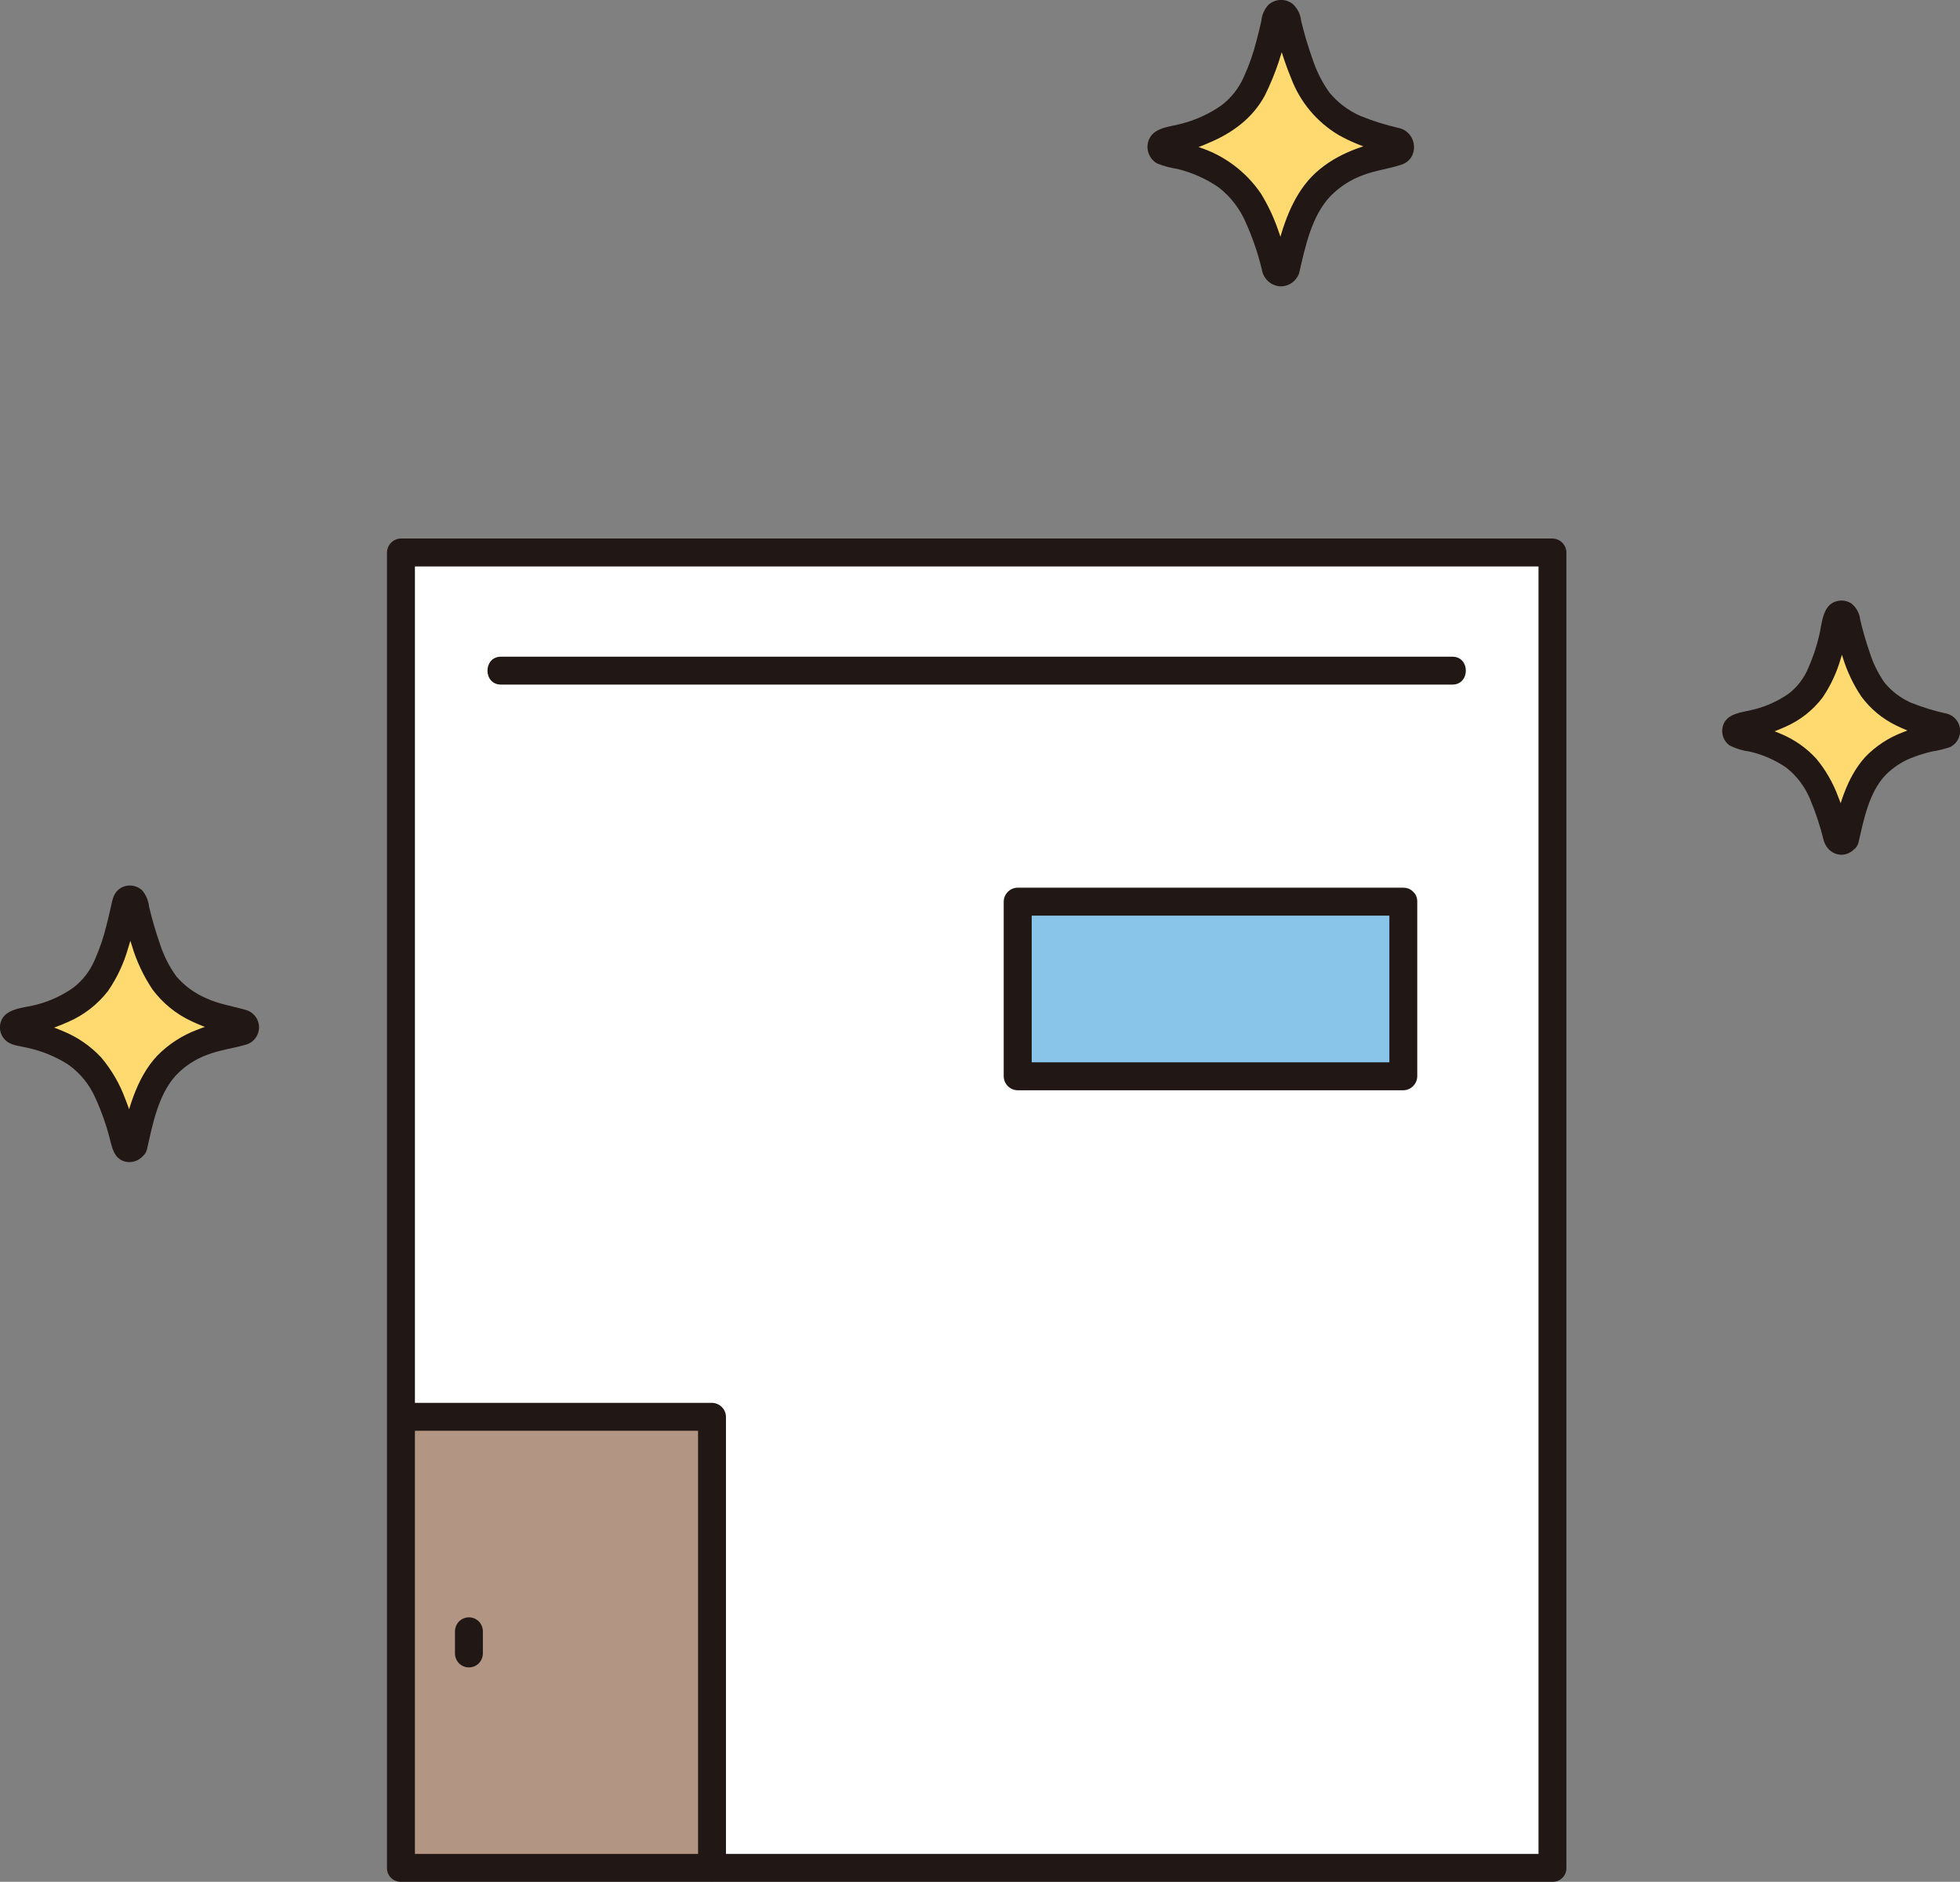 <?xml version="1.0" encoding="UTF-8"?>
<svg id="_レイヤー_2" data-name="レイヤー 2" xmlns="http://www.w3.org/2000/svg" viewBox="0 0 399.77 383.9">
  <rect x="0" y="0" width="399.77" height="383.9" fill="#808080" stroke="none"/>
  <defs>
    <style>
      .cls-1 {
        fill: #fff;
      }

      .cls-2 {
        fill: #b29683;
      }

      .cls-3 {
        fill: #88c5e9;
      }

      .cls-4 {
        fill: #ffda71;
      }

      .cls-5 {
        fill: #211715;
      }
    </style>
  </defs>
  <g id="_レイヤー_1-2" data-name="レイヤー 1">
    <g>
      <path class="cls-1" d="m81.78,381.05V112.71h234.87v268.34"/>
      <path class="cls-2" d="m81.78,293.64v87.41h63.46c0-25.23,0-66.78,0-92.01h-63.45v4.6Z"/>
      <path class="cls-3" d="m286.22,183.94h-78.65v35.63h78.65v-35.63Z"/>
      <path class="cls-5" d="m286.22,181.09h-78.65c-1.56.02-2.82,1.28-2.85,2.85v35.63c.02,1.56,1.28,2.83,2.85,2.85h78.65c1.56-.02,2.82-1.28,2.85-2.85v-35.63c0-3.66-5.69-3.67-5.69,0v35.63l2.85-2.85h-78.65l2.85,2.85v-35.63l-2.85,2.85h78.65c3.66,0,3.66-5.69,0-5.69Z"/>
      <path class="cls-5" d="m84.63,381.05V112.71l-2.85,2.85h234.87l-2.85-2.85v268.34c0,3.66,5.69,3.67,5.69,0V112.71c-.02-1.56-1.28-2.82-2.85-2.85H81.78c-1.56.02-2.82,1.28-2.85,2.85v268.34c0,3.66,5.69,3.67,5.69,0Z"/>
      <path class="cls-5" d="m102.18,139.66h194.05c3.66,0,3.67-5.69,0-5.69H102.18c-3.66,0-3.67,5.69,0,5.69Z"/>
      <path class="cls-5" d="m81.78,291.89h63.45l-2.85-2.85v92.02c0,3.66,5.69,3.67,5.69,0v-92.02c-.02-1.56-1.28-2.82-2.85-2.85h-63.45c-3.66,0-3.67,5.69,0,5.69Z"/>
      <path class="cls-5" d="m81.78,383.9h234.87c3.66,0,3.67-5.69,0-5.69H81.78c-3.66,0-3.67,5.69,0,5.69Z"/>
      <path class="cls-4" d="m262.35,54.82c-.13.6-.73.97-1.32.84-.41-.09-.73-.41-.83-.82-1.37-5.4-3.54-12.05-6.89-15.95-4.12-4.79-10.14-6.71-15.61-7.83-.6-.12-.99-.7-.87-1.3.09-.44.43-.79.88-.87,5.41-1.09,11.52-3.03,15.52-7.35,3.8-4.1,5.88-12.53,7.01-17.91.12-.6.71-.98,1.31-.86.42.09.75.41.85.83,1.26,5.38,3.58,13.83,7.39,17.94,3.97,4.28,9.79,6.22,15.04,7.32.6.12.99.7.87,1.3-.09.45-.44.79-.88.88-5.6,1.07-11.88,2.89-15.99,7.68-3.35,3.9-5.23,10.65-6.47,16.1Z"/>
      <path class="cls-5" d="m259.68,54.08l3.18.02-.11-.42c-.07-.36-.16-.72-.28-1.06-.16-.58-.32-1.16-.49-1.75-.4-1.34-.83-2.68-1.31-4-.89-2.59-2.07-5.07-3.51-7.41-3.04-4.46-7.48-7.78-12.62-9.43-1.07-.38-2.17-.71-3.27-1-.54-.14-1.08-.27-1.63-.39-.33-.1-.67-.17-1.01-.22-1.17-.31-1.23.73-.19,3.12l.42-.09c2.57-.4,5.08-1.14,7.45-2.2,4.91-2.01,9.18-5.08,11.71-9.84,2.14-4.34,3.68-8.94,4.59-13.69.05-.23.1-.47.15-.7.23-1.09.38-.67-1.44-.69-1.96-.02-1.62-.12-1.3,1.18.28,1.14.58,2.27.89,3.4.67,2.39,1.48,4.74,2.43,7.04,1.82,4.85,5.24,8.94,9.68,11.59,2.3,1.29,4.74,2.31,7.28,3.03,1.16.43,2.37.73,3.59.9,1.26.07,1.25-3.14,0-3.08-.34.04-.68.11-1.01.2-.61.13-1.23.27-1.84.42-5.65,1.38-11.24,3.91-14.87,8.62-3.61,4.68-5.17,10.77-6.48,16.44-.8,3.47,4.54,4.95,5.33,1.47,1.21-5.25,2.52-11.52,6.36-15.55,1.87-1.89,4.13-3.35,6.62-4.26,2.56-.98,5.28-1.28,7.85-2.14,3.66-1.22,3.26-6.37-.29-7.41-2.79-.63-5.52-1.48-8.16-2.56-2.42-1.08-4.55-2.69-6.24-4.73-1.48-2.08-2.64-4.37-3.44-6.8-.92-2.58-1.7-5.21-2.34-7.87-.14-1.35-.78-2.59-1.79-3.48-1.47-1.08-3.5-.98-4.86.23-.84.91-1.35,2.06-1.46,3.29-.3,1.34-.62,2.68-.98,4.01-.64,2.56-1.51,5.06-2.61,7.46-1.01,2.28-2.58,4.27-4.57,5.78-2.4,1.67-5.08,2.91-7.9,3.67-2.56.74-6.34.74-7.07,3.92-.38,1.67.38,3.39,1.86,4.24,1.35.54,2.76.92,4.2,1.14,3,.73,5.85,2.01,8.39,3.77,2.4,1.87,4.29,4.32,5.49,7.11,1.39,3.08,2.49,6.29,3.28,9.58.26,1.77,1.65,3.17,3.42,3.45,1.92.22,3.71-.98,4.23-2.84.39-1.47-.47-2.99-1.93-3.4-1.47-.37-2.97.48-3.4,1.93Z"/>
      <path class="cls-4" d="m27.33,233.66c-.11.48-.58.77-1.05.67-.33-.07-.59-.33-.66-.65-1.27-5.19-3.35-11.83-6.65-15.67-4.08-4.75-10.14-6.5-15.5-7.53-.48-.09-.8-.54-.71-1.02.06-.36.35-.64.71-.71,5.28-.99,11.44-2.79,15.41-7.07,3.75-4.04,5.72-12.55,6.74-17.55.1-.48.57-.78,1.05-.68.34.07.6.33.68.67,1.14,5,3.36,13.52,7.11,17.57,3.94,4.25,9.8,6.05,14.95,7.05.48.09.8.55.71,1.03-.07.36-.35.64-.71.71-5.46.99-11.78,2.64-15.85,7.38-3.29,3.83-5.07,10.58-6.24,15.81Z"/>
      <path class="cls-5" d="m24.66,232.93l-.1.27.71-1.22h2.41s.71,1.23.71,1.23c-.58-1.41-.81-3.02-1.26-4.48-.47-1.54-.99-3.07-1.59-4.56-1.13-3.09-2.8-5.95-4.92-8.46-2.16-2.31-4.8-4.13-7.72-5.33-1.52-.66-3.09-1.21-4.69-1.65-1.4-.38-2.93-.53-4.29-1.02l1.22.71v2.39l-1.22.71c1.52-.54,3.22-.69,4.78-1.14,1.77-.5,3.5-1.13,5.17-1.89,3.22-1.38,6.04-3.57,8.18-6.35,1.83-2.67,3.21-5.63,4.09-8.74.5-1.56.92-3.14,1.31-4.73.24-1.38.55-2.74.95-4.09l-.71,1.22h-2.39s-.71-1.23-.71-1.23c.43,1.34.77,2.7,1.04,4.08.39,1.46.81,2.9,1.29,4.33.94,3.14,2.35,6.13,4.17,8.86,2.08,2.8,4.82,5.04,7.99,6.5,1.62.77,3.3,1.42,5.02,1.94,1.59.48,3.32.65,4.87,1.21l-1.22-.71v-2.38l1.22-.71c-1.36.47-2.89.6-4.29.95-1.51.38-2.99.85-4.44,1.43-3.08,1.15-5.87,2.96-8.18,5.31-4.38,4.68-6.03,11.45-7.4,17.53-.78,3.47,4.55,4.95,5.34,1.47,1.12-4.98,2.28-11.02,5.82-14.93,1.79-1.92,4.01-3.38,6.48-4.28,2.57-.98,5.24-1.29,7.85-2.05,1.95-.55,3.09-2.57,2.55-4.53-.35-1.23-1.31-2.2-2.54-2.55-2.72-.79-5.48-1.18-8.09-2.39-2.35-1-4.44-2.53-6.1-4.46-1.47-2.03-2.61-4.29-3.37-6.69-.86-2.46-1.59-4.97-2.19-7.51-.13-1.22-.61-2.38-1.38-3.33-1.23-1.16-3.1-1.34-4.53-.42-1.29.83-1.55,2.21-1.85,3.6-.28,1.3-.58,2.6-.92,3.89-.59,2.46-1.41,4.86-2.44,7.17-.93,2.17-2.39,4.07-4.25,5.53-2.24,1.59-4.74,2.77-7.4,3.48-2.46.72-6.57.66-7.48,3.57-.48,1.5.05,3.13,1.33,4.05,1.18.82,2.84.91,4.22,1.25,2.9.64,5.67,1.79,8.18,3.38,2.44,1.73,4.37,4.09,5.57,6.84,1.35,2.95,2.4,6.02,3.15,9.17.45,1.73,1.05,3.36,2.98,3.82,1.92.42,3.84-.73,4.38-2.62.39-1.47-.47-2.99-1.93-3.4-1.47-.37-2.96.48-3.4,1.93Z"/>
      <path class="cls-4" d="m376.41,171.04c-.11.47-.58.77-1.05.66-.32-.07-.58-.32-.66-.64-1.18-4.74-3.08-10.7-6.06-14.17-3.67-4.26-9.08-5.91-13.93-6.87-.48-.08-.8-.54-.72-1.02.06-.36.34-.65.71-.71,4.79-.92,10.29-2.6,13.86-6.46,3.38-3.65,5.19-11.24,6.15-15.88.1-.48.56-.78,1.04-.69.34.07.61.33.68.67,1.07,4.64,3.1,12.24,6.49,15.9,3.54,3.82,8.78,5.5,13.44,6.43.48.1.78.57.68,1.05-.07.35-.35.62-.7.68-4.96.92-10.59,2.47-14.25,6.73-2.98,3.48-4.61,9.53-5.69,14.31Z"/>
      <path class="cls-5" d="m373.74,170.31l-.1.27.71-1.22,2.42.02.71,1.22c-.51-1.22-.72-2.62-1.1-3.88-.43-1.41-.9-2.8-1.45-4.16-1.04-2.83-2.55-5.47-4.48-7.79-1.98-2.17-4.42-3.88-7.13-5.02-1.35-.59-2.74-1.1-4.16-1.51-1.3-.37-2.72-.52-3.99-.98l1.22.71v2.39s-1.23.71-1.23.71c1.43-.52,3.03-.68,4.5-1.11,1.52-.45,3.01-1.01,4.45-1.67,3.02-1.31,5.64-3.37,7.63-5.99,1.64-2.42,2.88-5.08,3.69-7.89.45-1.37.83-2.77,1.17-4.17.23-1.29.53-2.56.9-3.82l-.71,1.22-2.4-.02-.71-1.22c.38,1.19.7,2.4.94,3.62.38,1.4.79,2.79,1.26,4.16.87,2.82,2.14,5.5,3.79,7.95,1.87,2.53,4.33,4.55,7.16,5.91,1.49.73,3.03,1.34,4.61,1.83,1.46.45,3.06.63,4.49,1.15l-1.22-.71-.02-2.38,1.22-.71c-1.27.44-2.68.57-3.98.91-1.33.35-2.64.78-3.91,1.3-2.86,1.09-5.44,2.79-7.56,4.99-3.91,4.28-5.45,10.35-6.7,15.86-.79,3.47,4.55,4.95,5.34,1.47,1.04-4.55,2.12-10.07,5.43-13.58,1.67-1.71,3.72-3.01,5.98-3.8,1.15-.42,2.33-.77,3.52-1.06,1.26-.18,2.49-.48,3.69-.89,1.82-.87,2.6-3.06,1.72-4.88-.46-.95-1.3-1.66-2.31-1.94-2.49-.53-4.93-1.28-7.3-2.22-2.14-.93-4.02-2.36-5.49-4.17-1.29-1.87-2.3-3.92-2.98-6.08-.77-2.22-1.42-4.47-1.96-6.76-.13-1.3-.79-2.49-1.83-3.29-1.21-.76-2.75-.75-3.96.01-2,1.29-2.07,4.73-2.63,6.84-.53,2.2-1.26,4.35-2.18,6.42-.86,2.03-2.22,3.81-3.97,5.16-2.08,1.45-4.39,2.52-6.84,3.16-2.38.69-5.93.67-6.63,3.61-.34,1.44.22,2.94,1.42,3.8,1.28.65,2.67,1.07,4.1,1.25,2.7.62,5.26,1.75,7.53,3.33,2.1,1.67,3.73,3.84,4.76,6.32,1.15,2.72,2.08,5.53,2.78,8.39,1.08,3.79,5.7,4.09,7.15.39.39-1.47-.47-2.99-1.93-3.4-1.47-.37-2.97.49-3.4,1.94Z"/>
      <path class="cls-5" d="m92.8,332.8v4.51c0,.75.3,1.48.83,2.02,1.11,1.11,2.91,1.11,4.03,0,.52-.54.82-1.26.83-2.02v-4.51c0-.75-.31-1.48-.83-2.02-1.11-1.11-2.91-1.11-4.03,0-.52.54-.82,1.26-.83,2.02Z"/>
    </g>
  </g>
</svg>